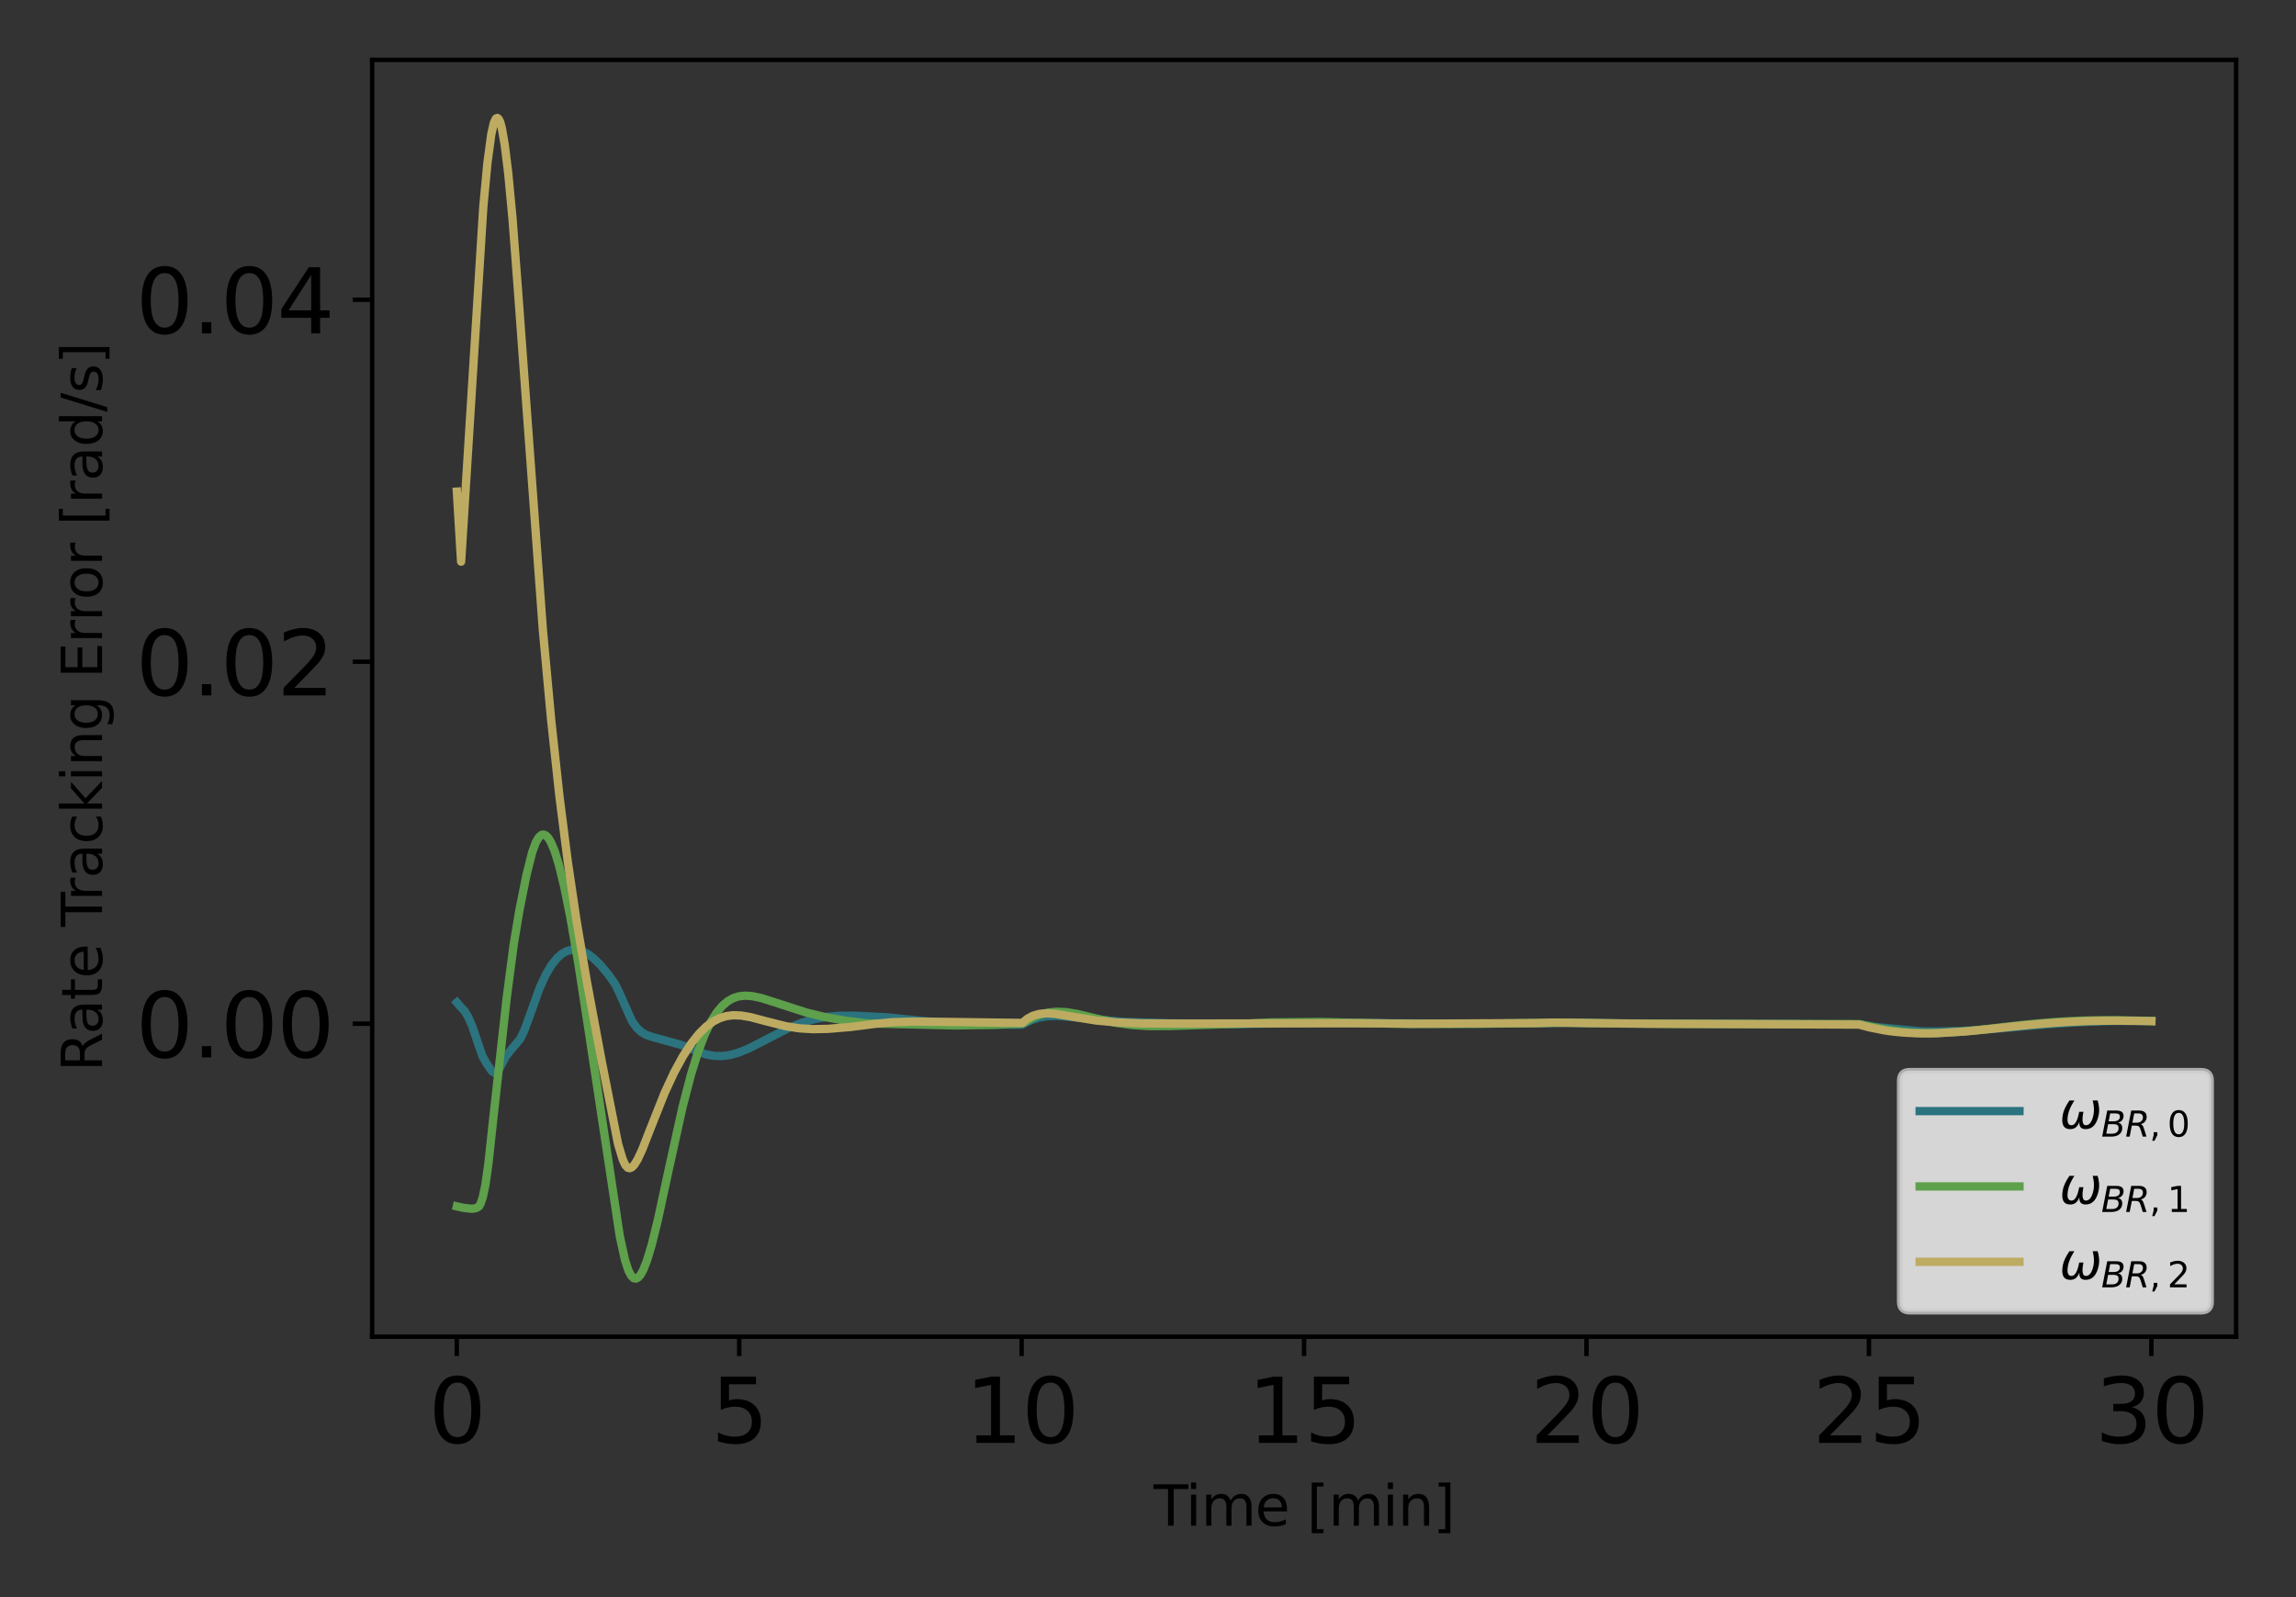<?xml version="1.0" encoding="utf-8" standalone="no"?>
<!DOCTYPE svg PUBLIC "-//W3C//DTD SVG 1.1//EN"
  "http://www.w3.org/Graphics/SVG/1.1/DTD/svg11.dtd">
<svg xmlns:xlink="http://www.w3.org/1999/xlink" width="414pt" height="288pt" viewBox="0 0 414 288" xmlns="http://www.w3.org/2000/svg" version="1.1">
 <rect x="0" y="0" width="414" height="288" fill="#333333" stroke="none"/>
 <defs>
  <style type="text/css">*{stroke-linejoin: round; stroke-linecap: butt}</style>
 </defs>
 <g id="figure_1">
  <g id="patch_1">
   <path d="M 0 288 
L 414 288 
L 414 0 
L 0 0 
L 0 288 
z
" style="fill: none"/>
  </g>
  <g id="axes_1">
   <g id="patch_2">
    <path d="M 67.103 241.037 
L 403.2 241.037 
L 403.2 10.8 
L 67.103 10.8 
L 67.103 241.037 
z
" style="fill: none"/>
   </g>
   <g id="matplotlib.axis_1">
    <g id="xtick_1">
     <g id="line2d_1">
      <defs>
       <path id="m85a07eb7e2" d="M 0 0 
L 0 3.5 
" style="stroke: #000000; stroke-width: 0.8"/>
      </defs>
      <g>
       <use xlink:href="#m85a07eb7e2" x="82.363" y="241.037" style="stroke: #000000; stroke-width: 0.8"/>
      </g>
     </g>
     <g id="text_1">
      <!-- 0 -->
      <g transform="translate(77.273 260.194) scale(0.16 -0.16)">
       <defs>
        <path id="DejaVuSans-30" d="M 2034 4250 
Q 1547 4250 1301 3770 
Q 1056 3291 1056 2328 
Q 1056 1369 1301 889 
Q 1547 409 2034 409 
Q 2525 409 2770 889 
Q 3016 1369 3016 2328 
Q 3016 3291 2770 3770 
Q 2525 4250 2034 4250 
z
M 2034 4750 
Q 2819 4750 3233 4129 
Q 3647 3509 3647 2328 
Q 3647 1150 3233 529 
Q 2819 -91 2034 -91 
Q 1250 -91 836 529 
Q 422 1150 422 2328 
Q 422 3509 836 4129 
Q 1250 4750 2034 4750 
z
" transform="scale(0.016)"/>
       </defs>
       <use xlink:href="#DejaVuSans-30"/>
      </g>
     </g>
    </g>
    <g id="xtick_2">
     <g id="line2d_2">
      <g>
       <use xlink:href="#m85a07eb7e2" x="133.29" y="241.037" style="stroke: #000000; stroke-width: 0.8"/>
      </g>
     </g>
     <g id="text_2">
      <!-- 5 -->
      <g transform="translate(128.2 260.194) scale(0.16 -0.16)">
       <defs>
        <path id="DejaVuSans-35" d="M 691 4666 
L 3169 4666 
L 3169 4134 
L 1269 4134 
L 1269 2991 
Q 1406 3038 1543 3061 
Q 1681 3084 1819 3084 
Q 2600 3084 3056 2656 
Q 3513 2228 3513 1497 
Q 3513 744 3044 326 
Q 2575 -91 1722 -91 
Q 1428 -91 1123 -41 
Q 819 9 494 109 
L 494 744 
Q 775 591 1075 516 
Q 1375 441 1709 441 
Q 2250 441 2565 725 
Q 2881 1009 2881 1497 
Q 2881 1984 2565 2268 
Q 2250 2553 1709 2553 
Q 1456 2553 1204 2497 
Q 953 2441 691 2322 
L 691 4666 
z
" transform="scale(0.016)"/>
       </defs>
       <use xlink:href="#DejaVuSans-35"/>
      </g>
     </g>
    </g>
    <g id="xtick_3">
     <g id="line2d_3">
      <g>
       <use xlink:href="#m85a07eb7e2" x="184.216" y="241.037" style="stroke: #000000; stroke-width: 0.8"/>
      </g>
     </g>
     <g id="text_3">
      <!-- 10 -->
      <g transform="translate(174.036 260.194) scale(0.16 -0.16)">
       <defs>
        <path id="DejaVuSans-31" d="M 794 531 
L 1825 531 
L 1825 4091 
L 703 3866 
L 703 4441 
L 1819 4666 
L 2450 4666 
L 2450 531 
L 3481 531 
L 3481 0 
L 794 0 
L 794 531 
z
" transform="scale(0.016)"/>
       </defs>
       <use xlink:href="#DejaVuSans-31"/>
       <use xlink:href="#DejaVuSans-30" x="63.623"/>
      </g>
     </g>
    </g>
    <g id="xtick_4">
     <g id="line2d_4">
      <g>
       <use xlink:href="#m85a07eb7e2" x="235.143" y="241.037" style="stroke: #000000; stroke-width: 0.8"/>
      </g>
     </g>
     <g id="text_4">
      <!-- 15 -->
      <g transform="translate(224.963 260.194) scale(0.16 -0.16)">
       <use xlink:href="#DejaVuSans-31"/>
       <use xlink:href="#DejaVuSans-35" x="63.623"/>
      </g>
     </g>
    </g>
    <g id="xtick_5">
     <g id="line2d_5">
      <g>
       <use xlink:href="#m85a07eb7e2" x="286.07" y="241.037" style="stroke: #000000; stroke-width: 0.8"/>
      </g>
     </g>
     <g id="text_5">
      <!-- 20 -->
      <g transform="translate(275.89 260.194) scale(0.16 -0.16)">
       <defs>
        <path id="DejaVuSans-32" d="M 1228 531 
L 3431 531 
L 3431 0 
L 469 0 
L 469 531 
Q 828 903 1448 1529 
Q 2069 2156 2228 2338 
Q 2531 2678 2651 2914 
Q 2772 3150 2772 3378 
Q 2772 3750 2511 3984 
Q 2250 4219 1831 4219 
Q 1534 4219 1204 4116 
Q 875 4013 500 3803 
L 500 4441 
Q 881 4594 1212 4672 
Q 1544 4750 1819 4750 
Q 2544 4750 2975 4387 
Q 3406 4025 3406 3419 
Q 3406 3131 3298 2873 
Q 3191 2616 2906 2266 
Q 2828 2175 2409 1742 
Q 1991 1309 1228 531 
z
" transform="scale(0.016)"/>
       </defs>
       <use xlink:href="#DejaVuSans-32"/>
       <use xlink:href="#DejaVuSans-30" x="63.623"/>
      </g>
     </g>
    </g>
    <g id="xtick_6">
     <g id="line2d_6">
      <g>
       <use xlink:href="#m85a07eb7e2" x="336.996" y="241.037" style="stroke: #000000; stroke-width: 0.8"/>
      </g>
     </g>
     <g id="text_6">
      <!-- 25 -->
      <g transform="translate(326.816 260.194) scale(0.16 -0.16)">
       <use xlink:href="#DejaVuSans-32"/>
       <use xlink:href="#DejaVuSans-35" x="63.623"/>
      </g>
     </g>
    </g>
    <g id="xtick_7">
     <g id="line2d_7">
      <g>
       <use xlink:href="#m85a07eb7e2" x="387.923" y="241.037" style="stroke: #000000; stroke-width: 0.8"/>
      </g>
     </g>
     <g id="text_7">
      <!-- 30 -->
      <g transform="translate(377.743 260.194) scale(0.16 -0.16)">
       <defs>
        <path id="DejaVuSans-33" d="M 2597 2516 
Q 3050 2419 3304 2112 
Q 3559 1806 3559 1356 
Q 3559 666 3084 287 
Q 2609 -91 1734 -91 
Q 1441 -91 1130 -33 
Q 819 25 488 141 
L 488 750 
Q 750 597 1062 519 
Q 1375 441 1716 441 
Q 2309 441 2620 675 
Q 2931 909 2931 1356 
Q 2931 1769 2642 2001 
Q 2353 2234 1838 2234 
L 1294 2234 
L 1294 2753 
L 1863 2753 
Q 2328 2753 2575 2939 
Q 2822 3125 2822 3475 
Q 2822 3834 2567 4026 
Q 2313 4219 1838 4219 
Q 1578 4219 1281 4162 
Q 984 4106 628 3988 
L 628 4550 
Q 988 4650 1302 4700 
Q 1616 4750 1894 4750 
Q 2613 4750 3031 4423 
Q 3450 4097 3450 3541 
Q 3450 3153 3228 2886 
Q 3006 2619 2597 2516 
z
" transform="scale(0.016)"/>
       </defs>
       <use xlink:href="#DejaVuSans-33"/>
       <use xlink:href="#DejaVuSans-30" x="63.623"/>
      </g>
     </g>
    </g>
    <g id="text_8">
     <!-- Time [min] -->
     <g transform="translate(207.999 275.12) scale(0.1 -0.1)">
      <defs>
       <path id="DejaVuSans-54" d="M -19 4666 
L 3928 4666 
L 3928 4134 
L 2272 4134 
L 2272 0 
L 1638 0 
L 1638 4134 
L -19 4134 
L -19 4666 
z
" transform="scale(0.016)"/>
       <path id="DejaVuSans-69" d="M 603 3500 
L 1178 3500 
L 1178 0 
L 603 0 
L 603 3500 
z
M 603 4863 
L 1178 4863 
L 1178 4134 
L 603 4134 
L 603 4863 
z
" transform="scale(0.016)"/>
       <path id="DejaVuSans-6d" d="M 3328 2828 
Q 3544 3216 3844 3400 
Q 4144 3584 4550 3584 
Q 5097 3584 5394 3201 
Q 5691 2819 5691 2113 
L 5691 0 
L 5113 0 
L 5113 2094 
Q 5113 2597 4934 2840 
Q 4756 3084 4391 3084 
Q 3944 3084 3684 2787 
Q 3425 2491 3425 1978 
L 3425 0 
L 2847 0 
L 2847 2094 
Q 2847 2600 2669 2842 
Q 2491 3084 2119 3084 
Q 1678 3084 1418 2786 
Q 1159 2488 1159 1978 
L 1159 0 
L 581 0 
L 581 3500 
L 1159 3500 
L 1159 2956 
Q 1356 3278 1631 3431 
Q 1906 3584 2284 3584 
Q 2666 3584 2933 3390 
Q 3200 3197 3328 2828 
z
" transform="scale(0.016)"/>
       <path id="DejaVuSans-65" d="M 3597 1894 
L 3597 1613 
L 953 1613 
Q 991 1019 1311 708 
Q 1631 397 2203 397 
Q 2534 397 2845 478 
Q 3156 559 3463 722 
L 3463 178 
Q 3153 47 2828 -22 
Q 2503 -91 2169 -91 
Q 1331 -91 842 396 
Q 353 884 353 1716 
Q 353 2575 817 3079 
Q 1281 3584 2069 3584 
Q 2775 3584 3186 3129 
Q 3597 2675 3597 1894 
z
M 3022 2063 
Q 3016 2534 2758 2815 
Q 2500 3097 2075 3097 
Q 1594 3097 1305 2825 
Q 1016 2553 972 2059 
L 3022 2063 
z
" transform="scale(0.016)"/>
       <path id="DejaVuSans-20" transform="scale(0.016)"/>
       <path id="DejaVuSans-5b" d="M 550 4863 
L 1875 4863 
L 1875 4416 
L 1125 4416 
L 1125 -397 
L 1875 -397 
L 1875 -844 
L 550 -844 
L 550 4863 
z
" transform="scale(0.016)"/>
       <path id="DejaVuSans-6e" d="M 3513 2113 
L 3513 0 
L 2938 0 
L 2938 2094 
Q 2938 2591 2744 2837 
Q 2550 3084 2163 3084 
Q 1697 3084 1428 2787 
Q 1159 2491 1159 1978 
L 1159 0 
L 581 0 
L 581 3500 
L 1159 3500 
L 1159 2956 
Q 1366 3272 1645 3428 
Q 1925 3584 2291 3584 
Q 2894 3584 3203 3211 
Q 3513 2838 3513 2113 
z
" transform="scale(0.016)"/>
       <path id="DejaVuSans-5d" d="M 1947 4863 
L 1947 -844 
L 622 -844 
L 622 -397 
L 1369 -397 
L 1369 4416 
L 622 4416 
L 622 4863 
L 1947 4863 
z
" transform="scale(0.016)"/>
      </defs>
      <use xlink:href="#DejaVuSans-54"/>
      <use xlink:href="#DejaVuSans-69" x="57.959"/>
      <use xlink:href="#DejaVuSans-6d" x="85.742"/>
      <use xlink:href="#DejaVuSans-65" x="183.154"/>
      <use xlink:href="#DejaVuSans-20" x="244.678"/>
      <use xlink:href="#DejaVuSans-5b" x="276.465"/>
      <use xlink:href="#DejaVuSans-6d" x="315.479"/>
      <use xlink:href="#DejaVuSans-69" x="412.891"/>
      <use xlink:href="#DejaVuSans-6e" x="440.674"/>
      <use xlink:href="#DejaVuSans-5d" x="504.053"/>
     </g>
    </g>
   </g>
   <g id="matplotlib.axis_2">
    <g id="ytick_1">
     <g id="line2d_8">
      <defs>
       <path id="m45fccc12c9" d="M 0 0 
L -3.5 0 
" style="stroke: #000000; stroke-width: 0.8"/>
      </defs>
      <g>
       <use xlink:href="#m45fccc12c9" x="67.103" y="184.595" style="stroke: #000000; stroke-width: 0.8"/>
      </g>
     </g>
     <g id="text_9">
      <!-- 0.00 -->
      <g transform="translate(24.478 190.674) scale(0.16 -0.16)">
       <defs>
        <path id="DejaVuSans-2e" d="M 684 794 
L 1344 794 
L 1344 0 
L 684 0 
L 684 794 
z
" transform="scale(0.016)"/>
       </defs>
       <use xlink:href="#DejaVuSans-30"/>
       <use xlink:href="#DejaVuSans-2e" x="63.623"/>
       <use xlink:href="#DejaVuSans-30" x="95.41"/>
       <use xlink:href="#DejaVuSans-30" x="159.033"/>
      </g>
     </g>
    </g>
    <g id="ytick_2">
     <g id="line2d_9">
      <g>
       <use xlink:href="#m45fccc12c9" x="67.103" y="119.322" style="stroke: #000000; stroke-width: 0.8"/>
      </g>
     </g>
     <g id="text_10">
      <!-- 0.02 -->
      <g transform="translate(24.478 125.401) scale(0.16 -0.16)">
       <use xlink:href="#DejaVuSans-30"/>
       <use xlink:href="#DejaVuSans-2e" x="63.623"/>
       <use xlink:href="#DejaVuSans-30" x="95.41"/>
       <use xlink:href="#DejaVuSans-32" x="159.033"/>
      </g>
     </g>
    </g>
    <g id="ytick_3">
     <g id="line2d_10">
      <g>
       <use xlink:href="#m45fccc12c9" x="67.103" y="54.049" style="stroke: #000000; stroke-width: 0.8"/>
      </g>
     </g>
     <g id="text_11">
      <!-- 0.04 -->
      <g transform="translate(24.478 60.127) scale(0.16 -0.16)">
       <defs>
        <path id="DejaVuSans-34" d="M 2419 4116 
L 825 1625 
L 2419 1625 
L 2419 4116 
z
M 2253 4666 
L 3047 4666 
L 3047 1625 
L 3713 1625 
L 3713 1100 
L 3047 1100 
L 3047 0 
L 2419 0 
L 2419 1100 
L 313 1100 
L 313 1709 
L 2253 4666 
z
" transform="scale(0.016)"/>
       </defs>
       <use xlink:href="#DejaVuSans-30"/>
       <use xlink:href="#DejaVuSans-2e" x="63.623"/>
       <use xlink:href="#DejaVuSans-30" x="95.41"/>
       <use xlink:href="#DejaVuSans-34" x="159.033"/>
      </g>
     </g>
    </g>
    <g id="text_12">
     <!-- Rate Tracking Error [rad/s]  -->
     <g transform="translate(18.398 193.219) rotate(-90) scale(0.1 -0.1)">
      <defs>
       <path id="DejaVuSans-52" d="M 2841 2188 
Q 3044 2119 3236 1894 
Q 3428 1669 3622 1275 
L 4263 0 
L 3584 0 
L 2988 1197 
Q 2756 1666 2539 1819 
Q 2322 1972 1947 1972 
L 1259 1972 
L 1259 0 
L 628 0 
L 628 4666 
L 2053 4666 
Q 2853 4666 3247 4331 
Q 3641 3997 3641 3322 
Q 3641 2881 3436 2590 
Q 3231 2300 2841 2188 
z
M 1259 4147 
L 1259 2491 
L 2053 2491 
Q 2509 2491 2742 2702 
Q 2975 2913 2975 3322 
Q 2975 3731 2742 3939 
Q 2509 4147 2053 4147 
L 1259 4147 
z
" transform="scale(0.016)"/>
       <path id="DejaVuSans-61" d="M 2194 1759 
Q 1497 1759 1228 1600 
Q 959 1441 959 1056 
Q 959 750 1161 570 
Q 1363 391 1709 391 
Q 2188 391 2477 730 
Q 2766 1069 2766 1631 
L 2766 1759 
L 2194 1759 
z
M 3341 1997 
L 3341 0 
L 2766 0 
L 2766 531 
Q 2569 213 2275 61 
Q 1981 -91 1556 -91 
Q 1019 -91 701 211 
Q 384 513 384 1019 
Q 384 1609 779 1909 
Q 1175 2209 1959 2209 
L 2766 2209 
L 2766 2266 
Q 2766 2663 2505 2880 
Q 2244 3097 1772 3097 
Q 1472 3097 1187 3025 
Q 903 2953 641 2809 
L 641 3341 
Q 956 3463 1253 3523 
Q 1550 3584 1831 3584 
Q 2591 3584 2966 3190 
Q 3341 2797 3341 1997 
z
" transform="scale(0.016)"/>
       <path id="DejaVuSans-74" d="M 1172 4494 
L 1172 3500 
L 2356 3500 
L 2356 3053 
L 1172 3053 
L 1172 1153 
Q 1172 725 1289 603 
Q 1406 481 1766 481 
L 2356 481 
L 2356 0 
L 1766 0 
Q 1100 0 847 248 
Q 594 497 594 1153 
L 594 3053 
L 172 3053 
L 172 3500 
L 594 3500 
L 594 4494 
L 1172 4494 
z
" transform="scale(0.016)"/>
       <path id="DejaVuSans-72" d="M 2631 2963 
Q 2534 3019 2420 3045 
Q 2306 3072 2169 3072 
Q 1681 3072 1420 2755 
Q 1159 2438 1159 1844 
L 1159 0 
L 581 0 
L 581 3500 
L 1159 3500 
L 1159 2956 
Q 1341 3275 1631 3429 
Q 1922 3584 2338 3584 
Q 2397 3584 2469 3576 
Q 2541 3569 2628 3553 
L 2631 2963 
z
" transform="scale(0.016)"/>
       <path id="DejaVuSans-63" d="M 3122 3366 
L 3122 2828 
Q 2878 2963 2633 3030 
Q 2388 3097 2138 3097 
Q 1578 3097 1268 2742 
Q 959 2388 959 1747 
Q 959 1106 1268 751 
Q 1578 397 2138 397 
Q 2388 397 2633 464 
Q 2878 531 3122 666 
L 3122 134 
Q 2881 22 2623 -34 
Q 2366 -91 2075 -91 
Q 1284 -91 818 406 
Q 353 903 353 1747 
Q 353 2603 823 3093 
Q 1294 3584 2113 3584 
Q 2378 3584 2631 3529 
Q 2884 3475 3122 3366 
z
" transform="scale(0.016)"/>
       <path id="DejaVuSans-6b" d="M 581 4863 
L 1159 4863 
L 1159 1991 
L 2875 3500 
L 3609 3500 
L 1753 1863 
L 3688 0 
L 2938 0 
L 1159 1709 
L 1159 0 
L 581 0 
L 581 4863 
z
" transform="scale(0.016)"/>
       <path id="DejaVuSans-67" d="M 2906 1791 
Q 2906 2416 2648 2759 
Q 2391 3103 1925 3103 
Q 1463 3103 1205 2759 
Q 947 2416 947 1791 
Q 947 1169 1205 825 
Q 1463 481 1925 481 
Q 2391 481 2648 825 
Q 2906 1169 2906 1791 
z
M 3481 434 
Q 3481 -459 3084 -895 
Q 2688 -1331 1869 -1331 
Q 1566 -1331 1297 -1286 
Q 1028 -1241 775 -1147 
L 775 -588 
Q 1028 -725 1275 -790 
Q 1522 -856 1778 -856 
Q 2344 -856 2625 -561 
Q 2906 -266 2906 331 
L 2906 616 
Q 2728 306 2450 153 
Q 2172 0 1784 0 
Q 1141 0 747 490 
Q 353 981 353 1791 
Q 353 2603 747 3093 
Q 1141 3584 1784 3584 
Q 2172 3584 2450 3431 
Q 2728 3278 2906 2969 
L 2906 3500 
L 3481 3500 
L 3481 434 
z
" transform="scale(0.016)"/>
       <path id="DejaVuSans-45" d="M 628 4666 
L 3578 4666 
L 3578 4134 
L 1259 4134 
L 1259 2753 
L 3481 2753 
L 3481 2222 
L 1259 2222 
L 1259 531 
L 3634 531 
L 3634 0 
L 628 0 
L 628 4666 
z
" transform="scale(0.016)"/>
       <path id="DejaVuSans-6f" d="M 1959 3097 
Q 1497 3097 1228 2736 
Q 959 2375 959 1747 
Q 959 1119 1226 758 
Q 1494 397 1959 397 
Q 2419 397 2687 759 
Q 2956 1122 2956 1747 
Q 2956 2369 2687 2733 
Q 2419 3097 1959 3097 
z
M 1959 3584 
Q 2709 3584 3137 3096 
Q 3566 2609 3566 1747 
Q 3566 888 3137 398 
Q 2709 -91 1959 -91 
Q 1206 -91 779 398 
Q 353 888 353 1747 
Q 353 2609 779 3096 
Q 1206 3584 1959 3584 
z
" transform="scale(0.016)"/>
       <path id="DejaVuSans-64" d="M 2906 2969 
L 2906 4863 
L 3481 4863 
L 3481 0 
L 2906 0 
L 2906 525 
Q 2725 213 2448 61 
Q 2172 -91 1784 -91 
Q 1150 -91 751 415 
Q 353 922 353 1747 
Q 353 2572 751 3078 
Q 1150 3584 1784 3584 
Q 2172 3584 2448 3432 
Q 2725 3281 2906 2969 
z
M 947 1747 
Q 947 1113 1208 752 
Q 1469 391 1925 391 
Q 2381 391 2643 752 
Q 2906 1113 2906 1747 
Q 2906 2381 2643 2742 
Q 2381 3103 1925 3103 
Q 1469 3103 1208 2742 
Q 947 2381 947 1747 
z
" transform="scale(0.016)"/>
       <path id="DejaVuSans-2f" d="M 1625 4666 
L 2156 4666 
L 531 -594 
L 0 -594 
L 1625 4666 
z
" transform="scale(0.016)"/>
       <path id="DejaVuSans-73" d="M 2834 3397 
L 2834 2853 
Q 2591 2978 2328 3040 
Q 2066 3103 1784 3103 
Q 1356 3103 1142 2972 
Q 928 2841 928 2578 
Q 928 2378 1081 2264 
Q 1234 2150 1697 2047 
L 1894 2003 
Q 2506 1872 2764 1633 
Q 3022 1394 3022 966 
Q 3022 478 2636 193 
Q 2250 -91 1575 -91 
Q 1294 -91 989 -36 
Q 684 19 347 128 
L 347 722 
Q 666 556 975 473 
Q 1284 391 1588 391 
Q 1994 391 2212 530 
Q 2431 669 2431 922 
Q 2431 1156 2273 1281 
Q 2116 1406 1581 1522 
L 1381 1569 
Q 847 1681 609 1914 
Q 372 2147 372 2553 
Q 372 3047 722 3315 
Q 1072 3584 1716 3584 
Q 2034 3584 2315 3537 
Q 2597 3491 2834 3397 
z
" transform="scale(0.016)"/>
      </defs>
      <use xlink:href="#DejaVuSans-52"/>
      <use xlink:href="#DejaVuSans-61" x="67.232"/>
      <use xlink:href="#DejaVuSans-74" x="128.512"/>
      <use xlink:href="#DejaVuSans-65" x="167.721"/>
      <use xlink:href="#DejaVuSans-20" x="229.244"/>
      <use xlink:href="#DejaVuSans-54" x="261.031"/>
      <use xlink:href="#DejaVuSans-72" x="307.365"/>
      <use xlink:href="#DejaVuSans-61" x="348.479"/>
      <use xlink:href="#DejaVuSans-63" x="409.758"/>
      <use xlink:href="#DejaVuSans-6b" x="464.738"/>
      <use xlink:href="#DejaVuSans-69" x="522.648"/>
      <use xlink:href="#DejaVuSans-6e" x="550.432"/>
      <use xlink:href="#DejaVuSans-67" x="613.811"/>
      <use xlink:href="#DejaVuSans-20" x="677.287"/>
      <use xlink:href="#DejaVuSans-45" x="709.074"/>
      <use xlink:href="#DejaVuSans-72" x="772.258"/>
      <use xlink:href="#DejaVuSans-72" x="811.621"/>
      <use xlink:href="#DejaVuSans-6f" x="850.484"/>
      <use xlink:href="#DejaVuSans-72" x="911.666"/>
      <use xlink:href="#DejaVuSans-20" x="952.779"/>
      <use xlink:href="#DejaVuSans-5b" x="984.566"/>
      <use xlink:href="#DejaVuSans-72" x="1023.58"/>
      <use xlink:href="#DejaVuSans-61" x="1064.693"/>
      <use xlink:href="#DejaVuSans-64" x="1125.973"/>
      <use xlink:href="#DejaVuSans-2f" x="1189.449"/>
      <use xlink:href="#DejaVuSans-73" x="1223.141"/>
      <use xlink:href="#DejaVuSans-5d" x="1275.24"/>
      <use xlink:href="#DejaVuSans-20" x="1314.254"/>
     </g>
    </g>
   </g>
   <g id="line2d_11">
    <path d="M 82.38 180.775 
L 83.059 181.565 
L 83.789 182.337 
L 84.434 183.412 
L 85.181 185.121 
L 86.03 187.657 
L 86.947 190.349 
L 87.677 191.688 
L 88.712 193.193 
L 89.12 193.434 
L 89.459 193.385 
L 89.799 193.096 
L 90.206 192.418 
L 91.258 190.419 
L 92.175 189.283 
L 93.805 187.344 
L 94.501 185.9 
L 95.417 183.43 
L 97.302 178.161 
L 98.439 175.702 
L 99.475 173.972 
L 100.442 172.771 
L 101.359 171.973 
L 102.242 171.489 
L 103.107 171.262 
L 103.99 171.261 
L 104.907 171.488 
L 105.891 171.97 
L 106.961 172.75 
L 108.183 173.927 
L 109.677 175.694 
L 110.95 177.499 
L 111.731 179.143 
L 113.955 184.145 
L 114.804 185.317 
L 115.635 186.097 
L 116.518 186.619 
L 117.588 186.983 
L 122.748 188.399 
L 127.23 190.121 
L 128.757 190.399 
L 130.183 190.433 
L 131.626 190.243 
L 133.188 189.81 
L 135.021 189.06 
L 137.636 187.725 
L 142.321 185.322 
L 144.663 184.396 
L 146.853 183.768 
L 149.06 183.367 
L 151.454 183.162 
L 154.221 183.157 
L 160.128 183.465 
L 166.579 184.121 
L 172.13 184.558 
L 177.681 184.761 
L 184.267 184.777 
L 185.829 183.998 
L 187.289 183.517 
L 188.8 183.256 
L 190.514 183.193 
L 192.772 183.348 
L 202.601 184.27 
L 210.563 184.514 
L 222.615 184.722 
L 226.333 184.622 
L 231.425 184.527 
L 237.944 184.403 
L 244.615 184.457 
L 261.336 184.596 
L 277.056 184.545 
L 281.707 184.447 
L 291.485 184.548 
L 309.818 184.602 
L 335.485 184.723 
L 335.723 184.77 
L 337.76 185.134 
L 338.134 185.192 
L 346.35 185.975 
L 346.638 185.979 
L 347.691 186.005 
L 349.202 186.007 
L 353.412 185.904 
L 354.311 185.861 
L 354.6 185.85 
L 355.381 185.803 
L 355.686 185.788 
L 356.314 185.749 
L 356.637 185.732 
L 357.248 185.686 
L 357.588 185.669 
L 358.148 185.624 
L 358.487 185.601 
L 359.014 185.559 
L 359.37 185.536 
L 359.879 185.494 
L 360.236 185.468 
L 360.745 185.421 
L 361.119 185.397 
L 361.628 185.35 
L 362.001 185.324 
L 362.51 185.273 
L 362.884 185.245 
L 363.376 185.199 
L 363.75 185.173 
L 364.259 185.122 
L 364.632 185.097 
L 365.159 185.043 
L 365.515 185.015 
L 366.041 184.966 
L 366.398 184.941 
L 366.941 184.89 
L 367.298 184.868 
L 367.875 184.813 
L 368.214 184.791 
L 368.808 184.737 
L 369.131 184.714 
L 369.742 184.664 
L 370.065 184.646 
L 370.744 184.589 
L 371.049 184.572 
L 371.728 184.526 
L 372.441 184.473 
L 372.73 184.455 
L 373.494 184.407 
L 373.765 184.394 
L 374.648 184.341 
L 374.937 184.331 
L 375.972 184.278 
L 377.16 184.222 
L 377.415 184.212 
L 378.892 184.16 
L 379.147 184.16 
L 381.489 184.104 
L 386.565 184.093 
L 387.923 184.111 
L 387.923 184.111 
" clip-path="url(#p11b93a1fde)" style="fill: none; stroke: #2b737e; stroke-width: 1.5; stroke-linecap: square"/>
   </g>
   <g id="line2d_12">
    <path d="M 82.38 217.536 
L 83.535 217.795 
L 85.13 217.979 
L 85.877 217.84 
L 86.37 217.548 
L 86.675 217.015 
L 87.066 215.825 
L 87.524 213.644 
L 88.067 209.827 
L 88.933 201.781 
L 91.377 179.845 
L 92.667 170.043 
L 93.669 164.082 
L 94.942 157.728 
L 95.961 153.677 
L 96.623 151.884 
L 97.183 150.945 
L 97.641 150.558 
L 98.032 150.488 
L 98.422 150.648 
L 98.863 151.095 
L 99.39 151.978 
L 100.018 153.495 
L 100.782 155.96 
L 101.715 159.783 
L 102.853 165.44 
L 104.313 173.917 
L 106.384 187.393 
L 111.765 222.981 
L 112.699 227.236 
L 113.327 229.135 
L 113.853 230.102 
L 114.294 230.502 
L 114.668 230.565 
L 115.041 230.391 
L 115.466 229.927 
L 115.992 228.992 
L 116.654 227.319 
L 117.503 224.509 
L 118.64 219.893 
L 120.575 210.933 
L 123.071 199.639 
L 124.581 193.817 
L 125.889 189.628 
L 127.077 186.537 
L 128.18 184.26 
L 129.233 182.581 
L 130.234 181.386 
L 131.219 180.546 
L 132.203 179.99 
L 133.239 179.661 
L 134.359 179.54 
L 135.649 179.629 
L 137.279 179.977 
L 139.775 180.767 
L 145.444 182.601 
L 148.789 183.41 
L 152.404 184.051 
L 156.394 184.53 
L 172.011 184.91 
L 179.311 184.802 
L 184.403 184.565 
L 186.101 183.575 
L 187.612 182.947 
L 189.071 182.581 
L 190.565 182.438 
L 192.212 182.511 
L 194.215 182.834 
L 197.678 183.665 
L 201.362 184.464 
L 204.197 184.846 
L 207.218 185.022 
L 211.089 185.011 
L 224.992 184.563 
L 229.185 184.367 
L 238.368 184.287 
L 244.649 184.451 
L 253.952 184.653 
L 266.174 184.622 
L 278.533 184.45 
L 283.286 184.392 
L 292.639 184.573 
L 302.638 184.633 
L 335.18 184.672 
L 335.384 184.719 
L 335.859 184.816 
L 336.08 184.866 
L 338.575 185.366 
L 340.069 185.63 
L 340.34 185.681 
L 340.595 185.715 
L 340.901 185.765 
L 341.461 185.845 
L 341.783 185.896 
L 342.004 185.916 
L 342.361 185.969 
L 342.751 186.011 
L 343.141 186.058 
L 343.498 186.09 
L 343.905 186.131 
L 344.228 186.155 
L 344.72 186.199 
L 345.009 186.215 
L 345.586 186.25 
L 345.857 186.255 
L 346.604 186.292 
L 346.859 186.296 
L 347.81 186.308 
L 349.202 186.29 
L 352.512 186.121 
L 353.496 186.042 
L 353.751 186.024 
L 354.566 185.945 
L 354.838 185.924 
L 355.483 185.856 
L 355.771 185.833 
L 356.365 185.764 
L 356.671 185.739 
L 357.248 185.667 
L 357.554 185.637 
L 358.063 185.576 
L 358.385 185.546 
L 358.878 185.485 
L 359.2 185.452 
L 359.676 185.392 
L 359.998 185.357 
L 360.456 185.301 
L 360.796 185.268 
L 361.254 185.21 
L 361.577 185.175 
L 362.035 185.118 
L 362.375 185.084 
L 362.816 185.032 
L 363.156 184.999 
L 363.614 184.943 
L 363.953 184.912 
L 364.429 184.852 
L 364.768 184.823 
L 365.244 184.767 
L 365.583 184.741 
L 366.075 184.686 
L 366.398 184.658 
L 366.89 184.607 
L 367.213 184.584 
L 367.739 184.529 
L 368.045 184.505 
L 368.571 184.457 
L 368.876 184.437 
L 369.386 184.392 
L 369.674 184.372 
L 370.2 184.331 
L 370.489 184.316 
L 371.066 184.271 
L 371.338 184.255 
L 371.949 184.213 
L 372.221 184.203 
L 372.866 184.163 
L 373.12 184.152 
L 373.867 184.112 
L 374.122 184.107 
L 374.988 184.065 
L 375.225 184.06 
L 376.125 184.027 
L 376.363 184.028 
L 377.568 183.991 
L 377.805 183.99 
L 379.316 183.967 
L 379.537 183.967 
L 381.897 183.969 
L 387.923 184.107 
L 387.923 184.107 
" clip-path="url(#p11b93a1fde)" style="fill: none; stroke: #5ea04b; stroke-width: 1.5; stroke-linecap: square"/>
   </g>
   <g id="line2d_13">
    <path d="M 82.38 88.65 
L 83.144 101.282 
L 83.195 100.445 
L 87.15 37.239 
L 87.897 29.316 
L 88.593 24.172 
L 89.069 22.101 
L 89.425 21.378 
L 89.68 21.27 
L 89.9 21.438 
L 90.189 22.006 
L 90.495 23.134 
L 91.004 26.085 
L 91.632 31.155 
L 92.413 39.41 
L 93.414 52.564 
L 97.896 113.721 
L 99.39 129.892 
L 100.867 143.517 
L 102.36 155.263 
L 103.939 165.93 
L 105.773 176.769 
L 108.506 191.429 
L 111.442 206.28 
L 112.274 209.055 
L 112.766 210.127 
L 113.191 210.571 
L 113.547 210.654 
L 113.921 210.501 
L 114.362 210.058 
L 114.956 209.113 
L 115.805 207.293 
L 117.35 203.341 
L 119.845 197.064 
L 121.543 193.408 
L 123.139 190.48 
L 124.649 188.156 
L 126.041 186.408 
L 127.331 185.13 
L 128.554 184.221 
L 129.742 183.606 
L 130.947 183.231 
L 132.22 183.071 
L 133.629 183.124 
L 135.361 183.422 
L 138.179 184.171 
L 141.761 185.065 
L 144.205 185.438 
L 146.65 185.584 
L 149.434 185.52 
L 153.406 185.181 
L 158.04 184.597 
L 160.824 184.333 
L 164.576 184.216 
L 170.687 184.275 
L 184.335 184.459 
L 185.286 183.68 
L 186.271 183.156 
L 187.34 182.844 
L 188.562 182.725 
L 190.107 182.812 
L 192.585 183.206 
L 197.678 184.026 
L 201.362 184.359 
L 205.996 184.541 
L 213.041 184.57 
L 245.108 184.518 
L 255.157 184.595 
L 277.005 184.488 
L 280.213 184.395 
L 286.511 184.489 
L 297.97 184.603 
L 335.316 184.762 
L 335.502 184.839 
L 335.825 184.923 
L 337.013 185.244 
L 339.814 185.804 
L 340.29 185.872 
L 340.493 185.91 
L 340.918 185.956 
L 341.138 185.993 
L 341.461 186.024 
L 341.682 186.056 
L 341.97 186.079 
L 342.191 186.108 
L 342.479 186.123 
L 342.734 186.16 
L 342.989 186.172 
L 343.243 186.195 
L 343.464 186.207 
L 343.753 186.234 
L 343.973 186.238 
L 344.296 186.264 
L 344.499 186.266 
L 344.822 186.275 
L 345.178 186.302 
L 345.382 186.303 
L 345.773 186.32 
L 345.959 186.321 
L 346.435 186.336 
L 346.621 186.326 
L 347.182 186.341 
L 347.351 186.332 
L 348.183 186.331 
L 349.439 186.297 
L 354.294 186 
L 354.736 185.959 
L 354.905 185.946 
L 355.313 185.907 
L 355.5 185.899 
L 355.907 185.85 
L 356.094 185.838 
L 356.467 185.795 
L 356.671 185.789 
L 357.044 185.738 
L 357.231 185.724 
L 357.571 185.683 
L 357.774 185.67 
L 358.097 185.633 
L 358.301 185.617 
L 358.623 185.576 
L 358.827 185.559 
L 359.132 185.523 
L 359.336 185.503 
L 359.642 185.465 
L 359.862 185.452 
L 360.168 185.411 
L 360.389 185.397 
L 360.694 185.355 
L 360.915 185.339 
L 361.22 185.296 
L 361.441 185.28 
L 361.747 185.241 
L 361.967 185.225 
L 362.273 185.181 
L 362.494 185.165 
L 362.782 185.129 
L 363.003 185.113 
L 363.291 185.078 
L 363.512 185.063 
L 363.818 185.021 
L 364.038 185.006 
L 364.344 184.966 
L 364.565 184.952 
L 364.87 184.913 
L 365.091 184.901 
L 365.396 184.865 
L 365.617 184.854 
L 365.957 184.806 
L 366.177 184.798 
L 366.5 184.759 
L 366.703 184.744 
L 367.026 184.708 
L 367.23 184.696 
L 367.552 184.665 
L 367.756 184.655 
L 368.095 184.619 
L 368.299 184.611 
L 368.656 184.572 
L 368.842 184.559 
L 369.199 184.525 
L 369.403 184.523 
L 369.793 184.481 
L 369.98 184.473 
L 370.37 184.438 
L 370.557 184.433 
L 370.964 184.398 
L 371.151 184.396 
L 371.592 184.357 
L 371.796 184.353 
L 372.204 184.334 
L 372.679 184.292 
L 372.883 184.295 
L 373.358 184.256 
L 373.545 184.253 
L 374.02 184.222 
L 374.207 184.223 
L 374.733 184.191 
L 374.92 184.196 
L 375.531 184.159 
L 375.7 184.156 
L 376.346 184.129 
L 376.515 184.131 
L 377.296 184.101 
L 377.466 184.109 
L 378.349 184.092 
L 379.571 184.057 
L 379.741 184.06 
L 381.489 184.05 
L 385.614 184.093 
L 387.244 184.127 
L 387.414 184.122 
L 387.923 184.139 
L 387.923 184.139 
" clip-path="url(#p11b93a1fde)" style="fill: none; stroke: #bdab62; stroke-width: 1.5; stroke-linecap: square"/>
   </g>
   <g id="patch_3">
    <path d="M 67.103 241.037 
L 67.103 10.8 
" style="fill: none; stroke: #000000; stroke-width: 0.8; stroke-linejoin: miter; stroke-linecap: square"/>
   </g>
   <g id="patch_4">
    <path d="M 403.2 241.037 
L 403.2 10.8 
" style="fill: none; stroke: #000000; stroke-width: 0.8; stroke-linejoin: miter; stroke-linecap: square"/>
   </g>
   <g id="patch_5">
    <path d="M 67.103 241.037 
L 403.2 241.037 
" style="fill: none; stroke: #000000; stroke-width: 0.8; stroke-linejoin: miter; stroke-linecap: square"/>
   </g>
   <g id="patch_6">
    <path d="M 67.103 10.8 
L 403.2 10.8 
" style="fill: none; stroke: #000000; stroke-width: 0.8; stroke-linejoin: miter; stroke-linecap: square"/>
   </g>
   <g id="legend_1">
    <g id="patch_7">
     <path d="M 344.34 236.537 
L 396.9 236.537 
Q 398.7 236.537 398.7 234.737 
L 398.7 194.871 
Q 398.7 193.071 396.9 193.071 
L 344.34 193.071 
Q 342.54 193.071 342.54 194.871 
L 342.54 234.737 
Q 342.54 236.537 344.34 236.537 
z
" style="fill: #ffffff; opacity: 0.8; stroke: #cccccc; stroke-linejoin: miter"/>
    </g>
    <g id="line2d_14">
     <path d="M 346.14 200.36 
L 355.14 200.36 
L 364.14 200.36 
" style="fill: none; stroke: #2b737e; stroke-width: 1.5; stroke-linecap: square"/>
    </g>
    <g id="text_13">
     <!-- $\omega_{BR,0}$ -->
     <g transform="translate(371.34 203.51) scale(0.09 -0.09)">
      <defs>
       <path id="DejaVuSans-Oblique-3c9" d="M 1369 -91 
Q 72 -91 434 1766 
Q 575 2500 1256 3500 
L 1875 3500 
Q 1231 2500 1088 1750 
Q 819 397 1519 397 
Q 2166 397 2478 2078 
L 3009 2078 
Q 2669 388 3316 397 
Q 4013 403 4275 1750 
Q 4419 2500 4169 3500 
L 4788 3500 
Q 5075 2500 4934 1766 
Q 4578 -94 3278 -91 
Q 2428 -88 2503 844 
Q 2194 -91 1369 -91 
z
" transform="scale(0.016)"/>
       <path id="DejaVuSans-Oblique-42" d="M 1081 4666 
L 2694 4666 
Q 3350 4666 3675 4422 
Q 4000 4178 4000 3688 
Q 4000 3238 3720 2911 
Q 3441 2584 2988 2516 
Q 3375 2428 3569 2181 
Q 3763 1934 3763 1522 
Q 3763 819 3242 409 
Q 2722 0 1819 0 
L 172 0 
L 1081 4666 
z
M 1234 2228 
L 903 519 
L 1919 519 
Q 2491 519 2800 781 
Q 3109 1044 3109 1522 
Q 3109 1891 2904 2059 
Q 2700 2228 2247 2228 
L 1234 2228 
z
M 1606 4147 
L 1331 2741 
L 2272 2741 
Q 2775 2741 3058 2959 
Q 3341 3178 3341 3566 
Q 3341 3869 3150 4008 
Q 2959 4147 2541 4147 
L 1606 4147 
z
" transform="scale(0.016)"/>
       <path id="DejaVuSans-Oblique-52" d="M 1613 4147 
L 1294 2491 
L 2106 2491 
Q 2584 2491 2879 2755 
Q 3175 3019 3175 3444 
Q 3175 3784 2976 3965 
Q 2778 4147 2406 4147 
L 1613 4147 
z
M 2772 2241 
Q 2972 2194 3105 2009 
Q 3238 1825 3413 1275 
L 3809 0 
L 3144 0 
L 2778 1197 
Q 2638 1659 2453 1815 
Q 2269 1972 1888 1972 
L 1191 1972 
L 806 0 
L 172 0 
L 1081 4666 
L 2503 4666 
Q 3150 4666 3495 4373 
Q 3841 4081 3841 3531 
Q 3841 3044 3547 2687 
Q 3253 2331 2772 2241 
z
" transform="scale(0.016)"/>
       <path id="DejaVuSans-2c" d="M 750 794 
L 1409 794 
L 1409 256 
L 897 -744 
L 494 -744 
L 750 256 
L 750 794 
z
" transform="scale(0.016)"/>
      </defs>
      <use xlink:href="#DejaVuSans-Oblique-3c9" transform="translate(0 0.312)"/>
      <use xlink:href="#DejaVuSans-Oblique-42" transform="translate(83.74 -16.094) scale(0.7)"/>
      <use xlink:href="#DejaVuSans-Oblique-52" transform="translate(131.763 -16.094) scale(0.7)"/>
      <use xlink:href="#DejaVuSans-2c" transform="translate(180.4 -16.094) scale(0.7)"/>
      <use xlink:href="#DejaVuSans-30" transform="translate(216.289 -16.094) scale(0.7)"/>
     </g>
    </g>
    <g id="line2d_15">
     <path d="M 346.14 213.948 
L 355.14 213.948 
L 364.14 213.948 
" style="fill: none; stroke: #5ea04b; stroke-width: 1.5; stroke-linecap: square"/>
    </g>
    <g id="text_14">
     <!-- $\omega_{BR,1}$ -->
     <g transform="translate(371.34 217.098) scale(0.09 -0.09)">
      <use xlink:href="#DejaVuSans-Oblique-3c9" transform="translate(0 0.312)"/>
      <use xlink:href="#DejaVuSans-Oblique-42" transform="translate(83.74 -16.094) scale(0.7)"/>
      <use xlink:href="#DejaVuSans-Oblique-52" transform="translate(131.763 -16.094) scale(0.7)"/>
      <use xlink:href="#DejaVuSans-2c" transform="translate(180.4 -16.094) scale(0.7)"/>
      <use xlink:href="#DejaVuSans-31" transform="translate(216.289 -16.094) scale(0.7)"/>
     </g>
    </g>
    <g id="line2d_16">
     <path d="M 346.14 227.537 
L 355.14 227.537 
L 364.14 227.537 
" style="fill: none; stroke: #bdab62; stroke-width: 1.5; stroke-linecap: square"/>
    </g>
    <g id="text_15">
     <!-- $\omega_{BR,2}$ -->
     <g transform="translate(371.34 230.687) scale(0.09 -0.09)">
      <use xlink:href="#DejaVuSans-Oblique-3c9" transform="translate(0 0.312)"/>
      <use xlink:href="#DejaVuSans-Oblique-42" transform="translate(83.74 -16.094) scale(0.7)"/>
      <use xlink:href="#DejaVuSans-Oblique-52" transform="translate(131.763 -16.094) scale(0.7)"/>
      <use xlink:href="#DejaVuSans-2c" transform="translate(180.4 -16.094) scale(0.7)"/>
      <use xlink:href="#DejaVuSans-32" transform="translate(216.289 -16.094) scale(0.7)"/>
     </g>
    </g>
   </g>
  </g>
 </g>
 <defs>
  <clipPath id="p11b93a1fde">
   <rect x="67.103" y="10.8" width="336.097" height="230.237"/>
  </clipPath>
 </defs>
</svg>
